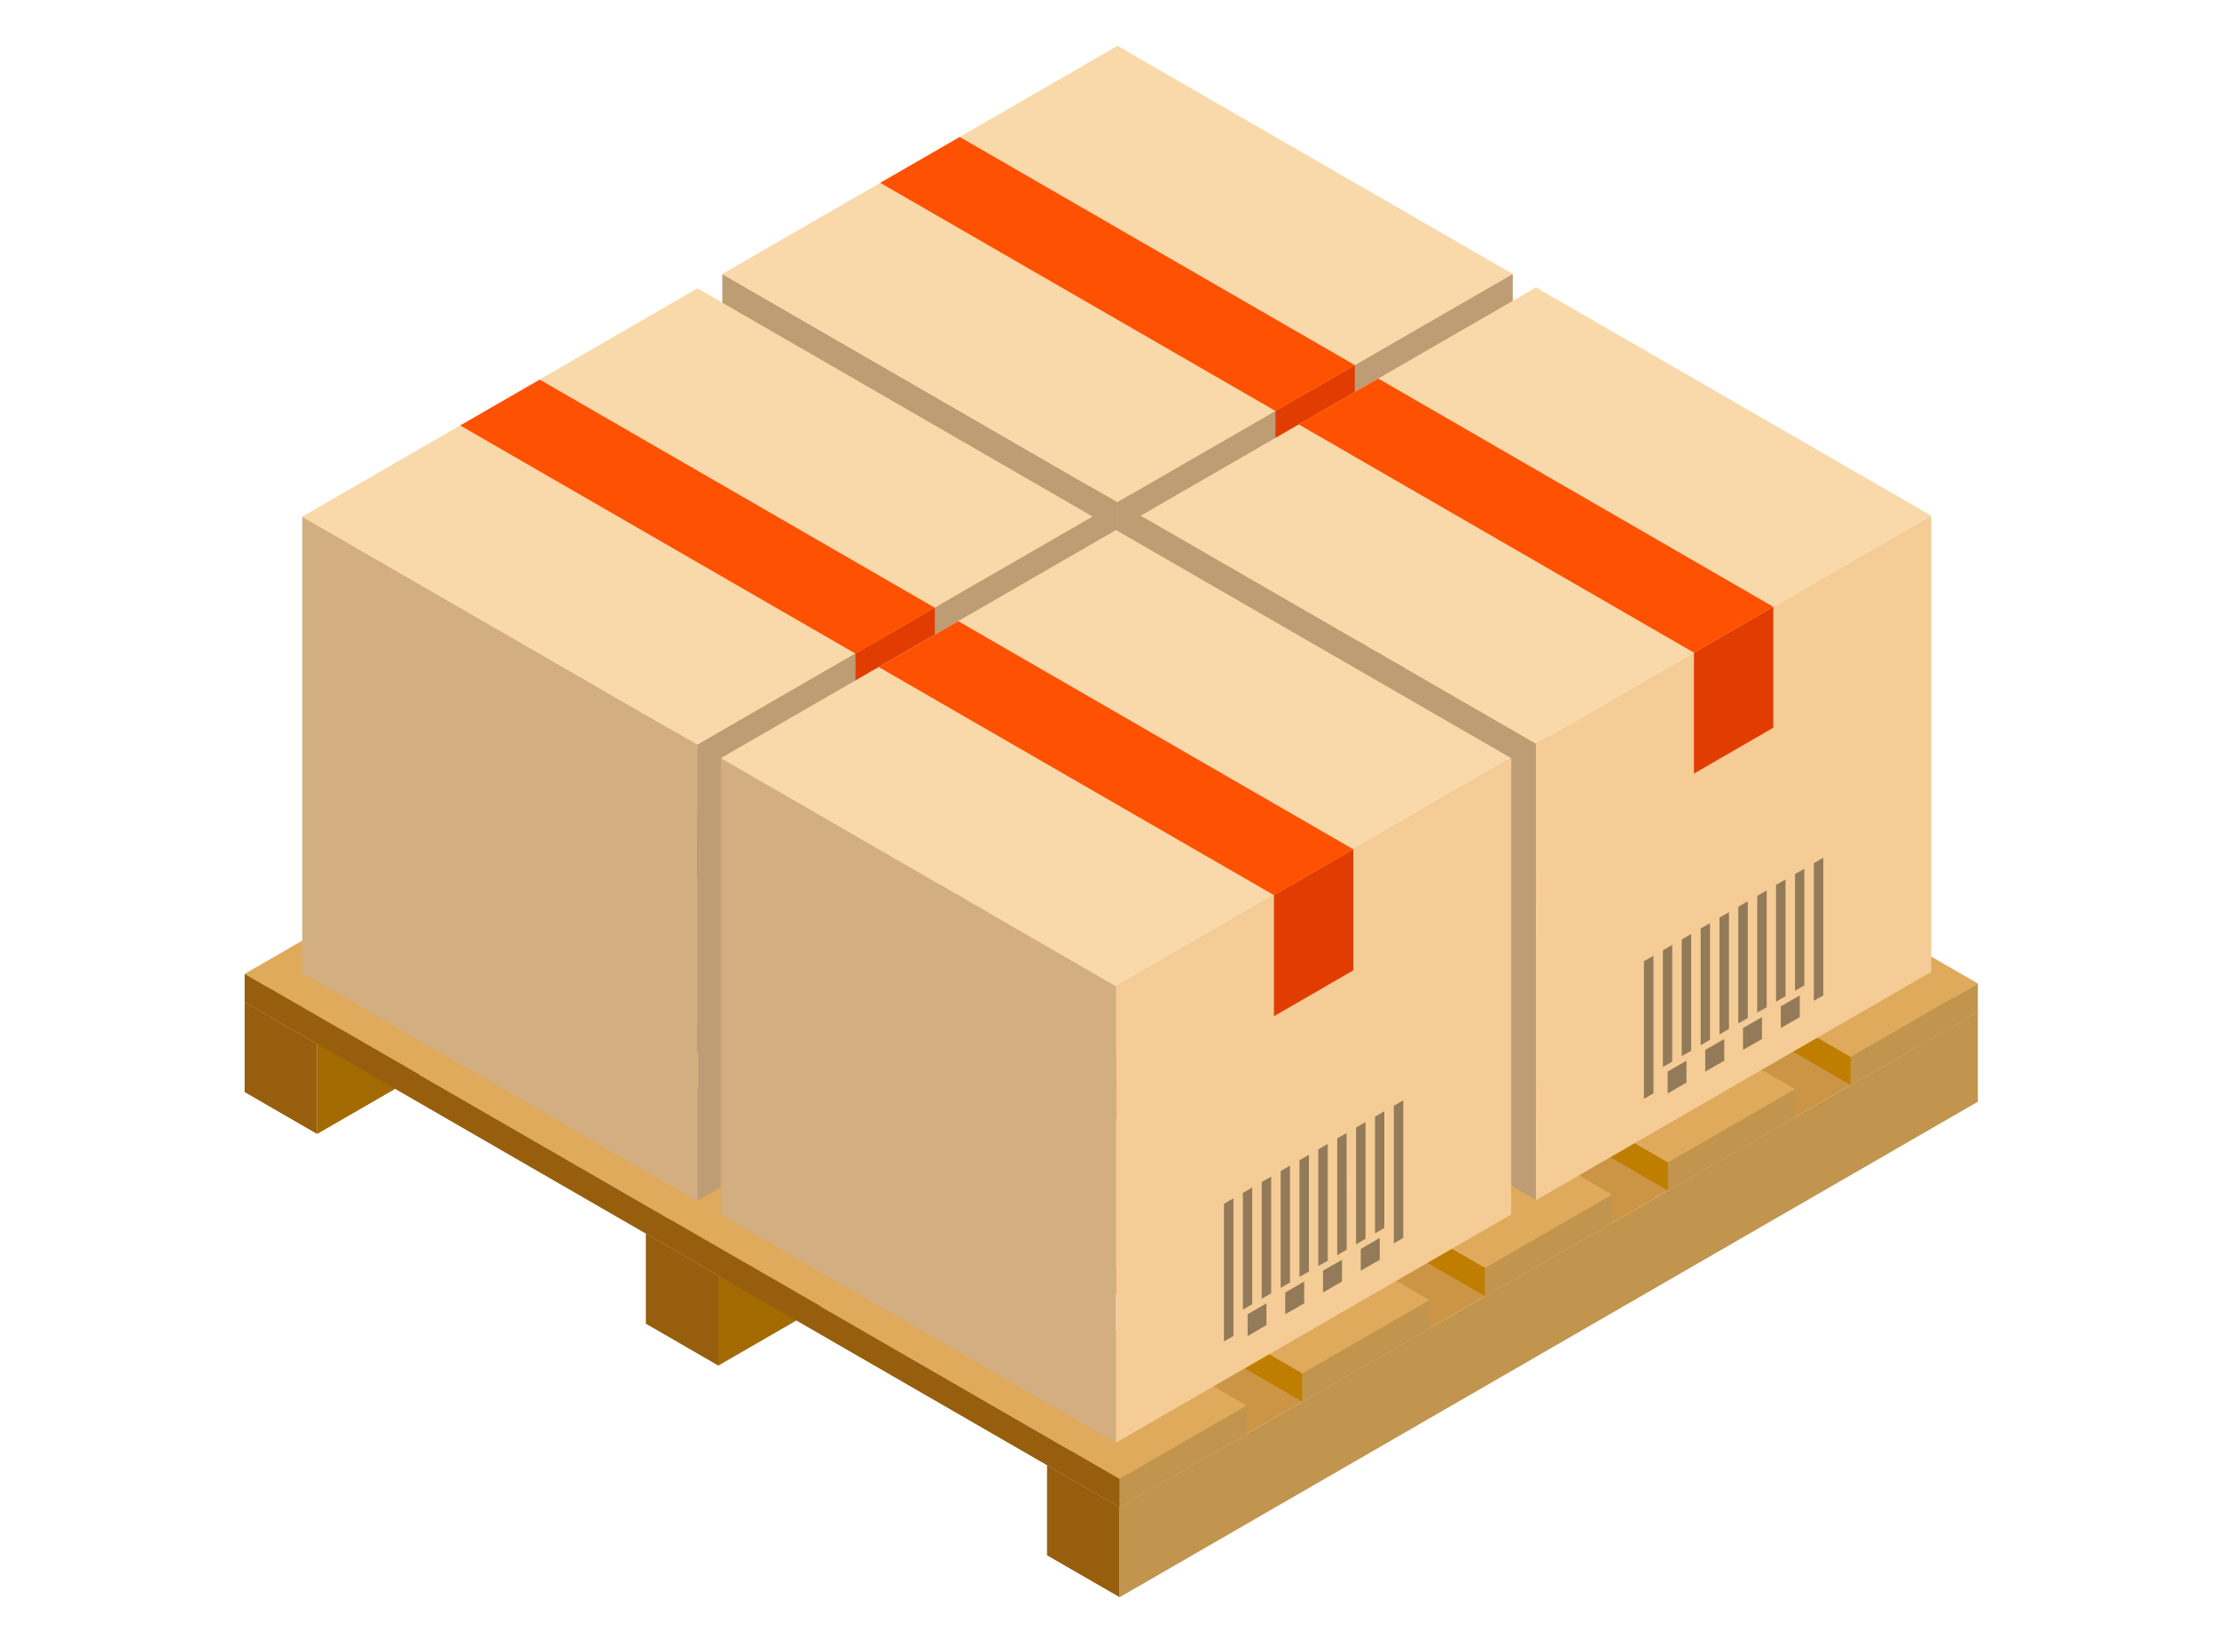 <svg xmlns="http://www.w3.org/2000/svg" width="424" height="316" viewBox="0 0 424 316" fill="none"><path d="M60.647 199.66L46.786 191.648L210.918 96.877L224.808 104.889L60.647 199.66Z" fill="#CC9545"></path><path d="M214.135 288.261L200.245 280.249L364.406 185.478L378.267 193.49L214.135 288.261Z" fill="#CC9545"></path><path d="M137.376 243.962L123.516 235.95L287.677 141.179L301.537 149.191L137.376 243.962Z" fill="#CC9545"></path><path d="M60.647 216.883V199.66L224.808 104.889V122.112L60.647 216.883Z" fill="#A36A01"></path><path d="M214.135 305.484L200.245 297.472V280.249L214.135 288.261V305.484Z" fill="#975E0D"></path><path d="M214.135 305.485V288.261L378.267 193.49V210.713L214.135 305.485Z" fill="#C1954E"></path><path d="M137.376 261.183V243.96L301.537 149.188V166.412L137.376 261.183Z" fill="#A36A01"></path><path d="M238.435 268.843L214.135 282.879L46.786 186.265L71.115 172.229L238.435 268.843Z" fill="#DFAA5C"></path><path d="M46.786 186.265V191.645L214.135 288.259V282.878L46.786 186.265Z" fill="#975E0D"></path><path d="M214.135 282.879V288.259L238.434 274.223V268.843L214.135 282.879Z" fill="#C1954E"></path><path d="M273.407 248.669L249.078 262.705L81.73 166.092L106.059 152.056L273.407 248.669Z" fill="#DFAA5C"></path><path d="M81.73 166.091V171.471L249.078 268.085V262.704L81.73 166.091Z" fill="#BF7E00"></path><path d="M249.078 262.705V268.085L273.407 254.049V248.669L249.078 262.705Z" fill="#C1954E"></path><path d="M308.35 228.49L284.021 242.526L116.702 145.913L141.031 131.877L308.35 228.49Z" fill="#DFAA5C"></path><path d="M116.702 145.912V151.293L284.021 247.906V242.526L116.702 145.912Z" fill="#BF7E00"></path><path d="M284.021 242.526V247.906L308.35 233.841V228.49L284.021 242.526Z" fill="#C1954E"></path><path d="M343.324 208.316L318.995 222.352L151.646 125.738L175.975 111.702L343.324 208.316Z" fill="#DFAA5C"></path><path d="M151.646 125.737V131.118L318.995 227.702V222.351L151.646 125.737Z" fill="#BF7E00"></path><path d="M318.995 222.351V227.702L343.324 213.667V208.315L318.995 222.351Z" fill="#C1954E"></path><path d="M378.267 188.109L353.938 202.174L186.619 105.56L210.918 91.524L378.267 188.109Z" fill="#DFAA5C"></path><path d="M186.619 105.56V110.911L353.938 207.524V202.173L186.619 105.56Z" fill="#BF7E00"></path><path d="M353.938 202.174V207.526L378.267 193.49V188.109L353.938 202.174Z" fill="#C1954E"></path><path d="M46.786 191.648V208.872L60.647 216.884V199.661L46.786 191.648Z" fill="#975E0D"></path><path d="M123.516 235.947V253.17L137.376 261.183V243.959L123.516 235.947Z" fill="#975E0D"></path><path d="M138.136 139.686L213.725 183.343V96.058L138.136 52.4V139.686Z" fill="#BF9D74"></path><path d="M138.136 52.401L213.725 96.058L289.314 52.401L213.725 8.772L138.136 52.401Z" fill="#F9D9A9"></path><path d="M213.726 183.314L289.315 139.686V52.4L213.726 96.028V183.314Z" fill="#BF9D74"></path><path d="M243.932 101.76L259.108 92.987V69.828L243.932 78.6V101.76Z" fill="#E13D02"></path><path d="M259.108 69.828L243.932 78.601L168.343 34.973L183.548 26.2L259.108 69.828Z" fill="#FF5102"></path><g opacity="0.4"><path d="M236.182 136.587L234.37 137.64V163.957L236.182 162.904V136.587Z" fill="black"></path><path d="M239.779 134.511L237.995 135.563V157.875L239.779 156.822V134.511Z" fill="black"></path><path d="M243.405 132.435L241.592 133.458V155.798L243.405 154.746V132.435Z" fill="black"></path><path d="M247.002 130.327L245.218 131.38V153.72L247.002 152.668V130.327Z" fill="black"></path><path d="M250.628 128.251L248.815 129.304V151.615L250.628 150.591V128.251Z" fill="black"></path><path d="M254.224 126.176L252.411 127.229V149.54L254.224 148.487V126.176Z" fill="black"></path><path d="M257.821 124.1L256.037 125.123V147.463L257.85 146.411L257.821 124.1Z" fill="black"></path><path d="M261.447 121.995L259.634 123.048V145.388L261.447 144.336V121.995Z" fill="black"></path><path d="M265.043 119.919L263.26 120.972V143.283L265.043 142.259V119.919Z" fill="black"></path><path d="M268.67 117.843L266.857 118.895V145.213L268.67 144.16V117.843Z" fill="black"></path><path d="M260.54 150.417L264.137 148.341V144.159L260.54 146.265V150.417Z" fill="black"></path><path d="M253.318 154.597L256.944 152.492V148.34L253.318 150.416V154.597Z" fill="black"></path><path d="M246.095 158.75L249.721 156.674V152.492L246.095 154.568V158.75Z" fill="black"></path><path d="M238.902 162.904L242.499 160.828V156.676L238.902 158.752V162.904Z" fill="black"></path></g><path d="M218.171 185.885L293.759 229.543V142.257L218.171 98.629V185.885Z" fill="#BF9D74"></path><path d="M218.171 98.63L293.759 142.258L369.348 98.63L293.759 54.973L218.171 98.63Z" fill="#F9D9A9"></path><path d="M293.76 229.543L369.349 185.885V98.629L293.76 142.257V229.543Z" fill="#F5CC95"></path><path d="M323.966 147.959L339.143 139.187V116.057L323.966 124.829V147.959Z" fill="#E13D02"></path><path d="M339.142 116.058L323.966 124.83L248.377 81.173L263.583 72.4L339.142 116.058Z" fill="#FF5102"></path><g opacity="0.4"><path d="M316.217 182.815L314.404 183.839V210.156L316.217 209.133V182.815Z" fill="black"></path><path d="M319.813 180.711L318.03 181.764V204.075L319.813 203.051V180.711Z" fill="black"></path><path d="M323.439 178.635L321.626 179.688V201.999L323.439 200.975V178.635Z" fill="black"></path><path d="M327.036 176.56L325.252 177.583V199.923L327.036 198.871V176.56Z" fill="black"></path><path d="M330.662 174.483L328.849 175.507V197.847L330.662 196.795V174.483Z" fill="black"></path><path d="M334.258 172.376L332.445 173.429V195.74L334.258 194.716V172.376Z" fill="black"></path><path d="M337.884 170.3L336.071 171.352V193.664L337.884 192.64V170.3Z" fill="black"></path><path d="M341.481 168.224L339.668 169.247V191.588L341.481 190.535V168.224Z" fill="black"></path><path d="M345.077 166.147L343.294 167.171V189.511L345.077 188.459V166.147Z" fill="black"></path><path d="M348.704 164.043L346.891 165.096V191.413L348.704 190.389V164.043Z" fill="black"></path><path d="M340.574 196.617L344.2 194.541V190.389L340.574 192.465V196.617Z" fill="black"></path><path d="M333.352 200.799L336.978 198.723V194.541L333.352 196.617V200.799Z" fill="black"></path><path d="M326.129 204.953L329.755 202.877V198.725L326.129 200.801V204.953Z" fill="black"></path><path d="M318.936 209.134L322.533 207.057V202.876L318.936 204.952V209.134Z" fill="black"></path></g><path d="M57.81 186.092L133.399 229.72V142.435L57.81 98.807V186.092Z" fill="#D3AE80"></path><path d="M57.81 98.808L133.399 142.436L208.988 98.808L133.399 55.15L57.81 98.808Z" fill="#F9D9A9"></path><path d="M133.4 229.691L208.989 186.063V98.807L133.4 142.435V229.691Z" fill="#BF9D74"></path><path d="M163.606 148.137L178.783 139.364V116.234L163.606 125.007V148.137Z" fill="#E13D02"></path><path d="M178.782 116.235L163.606 125.007L88.017 81.379L103.222 72.606L178.782 116.235Z" fill="#FF5102"></path><g opacity="0.4"><path d="M155.856 182.992L154.043 184.016V210.362L155.856 209.309V182.992Z" fill="black"></path><path d="M159.453 180.916L157.669 181.939V204.28L159.453 203.227V180.916Z" fill="black"></path><path d="M163.079 178.812L161.266 179.864V202.205L163.079 201.152V178.812Z" fill="black"></path><path d="M166.676 176.732L164.863 177.785L164.892 200.096L166.676 199.073V176.732Z" fill="black"></path><path d="M170.301 174.656L168.488 175.68V198.02L170.301 196.967V174.656Z" fill="black"></path><path d="M173.898 172.581L172.085 173.604V195.945L173.898 194.892V172.581Z" fill="black"></path><path d="M177.495 170.477L175.711 171.529V193.87L177.495 192.817V170.477Z" fill="black"></path><path d="M181.121 168.4L179.308 169.453V191.764L181.121 190.741V168.4Z" fill="black"></path><path d="M184.717 166.324L182.933 167.348V189.688L184.717 188.635V166.324Z" fill="black"></path><path d="M188.344 164.248L186.531 165.272V191.618L188.344 190.565V164.248Z" fill="black"></path><path d="M180.214 196.823L183.811 194.718V190.565L180.214 192.642V196.823Z" fill="black"></path><path d="M172.992 200.975L176.618 198.899V194.718L172.992 196.823V200.975Z" fill="black"></path><path d="M165.769 205.156L169.395 203.051V198.898L165.769 200.975V205.156Z" fill="black"></path><path d="M158.576 209.308L162.173 207.232V203.051L158.576 205.156V209.308Z" fill="black"></path></g><path d="M137.844 232.292L213.433 275.95V188.664L137.844 145.007V232.292Z" fill="#D3AE80"></path><path d="M137.844 145.007L213.433 188.664L289.022 145.007L213.433 101.379L137.844 145.007Z" fill="#F9D9A9"></path><path d="M213.433 275.921L289.022 232.292V145.007L213.433 188.635V275.921Z" fill="#F5CC95"></path><path d="M243.64 194.366L258.816 185.594V162.435L243.64 171.207V194.366Z" fill="#E13D02"></path><path d="M258.816 162.435L243.639 171.207L168.05 127.579L183.256 118.807L258.816 162.435Z" fill="#FF5102"></path><g opacity="0.4"><path d="M235.89 229.193L234.077 230.246V256.563L235.89 255.54V229.193Z" fill="black"></path><path d="M239.486 227.117L237.703 228.17V250.481L239.486 249.458V227.117Z" fill="black"></path><path d="M243.112 225.042L241.299 226.065V248.406L243.112 247.353V225.042Z" fill="black"></path><path d="M246.709 222.937L244.925 223.989V246.33L246.709 245.277V222.937Z" fill="black"></path><path d="M250.335 220.858L248.522 221.911V244.222L250.335 243.199V220.858Z" fill="black"></path><path d="M253.931 218.782L252.119 219.835V242.146L253.931 241.123V218.782Z" fill="black"></path><path d="M257.528 216.706L255.744 217.729V240.07L257.557 239.017L257.528 216.706Z" fill="black"></path><path d="M261.154 214.602L259.341 215.654V237.995L261.154 236.942V214.602Z" fill="black"></path><path d="M264.751 212.525L262.967 213.578V235.889L264.751 234.866V212.525Z" fill="black"></path><path d="M268.377 210.449L266.564 211.502V237.819L268.377 236.766V210.449Z" fill="black"></path><path d="M260.248 243.024L263.874 240.948V236.767L260.248 238.872V243.024Z" fill="black"></path><path d="M253.025 247.205L256.651 245.099V240.947L253.025 243.023V247.205Z" fill="black"></path><path d="M245.803 251.357L249.429 249.281V245.1L245.803 247.205V251.357Z" fill="black"></path><path d="M238.609 255.541L242.206 253.435V249.283L238.609 251.359V255.541Z" fill="black"></path></g></svg>